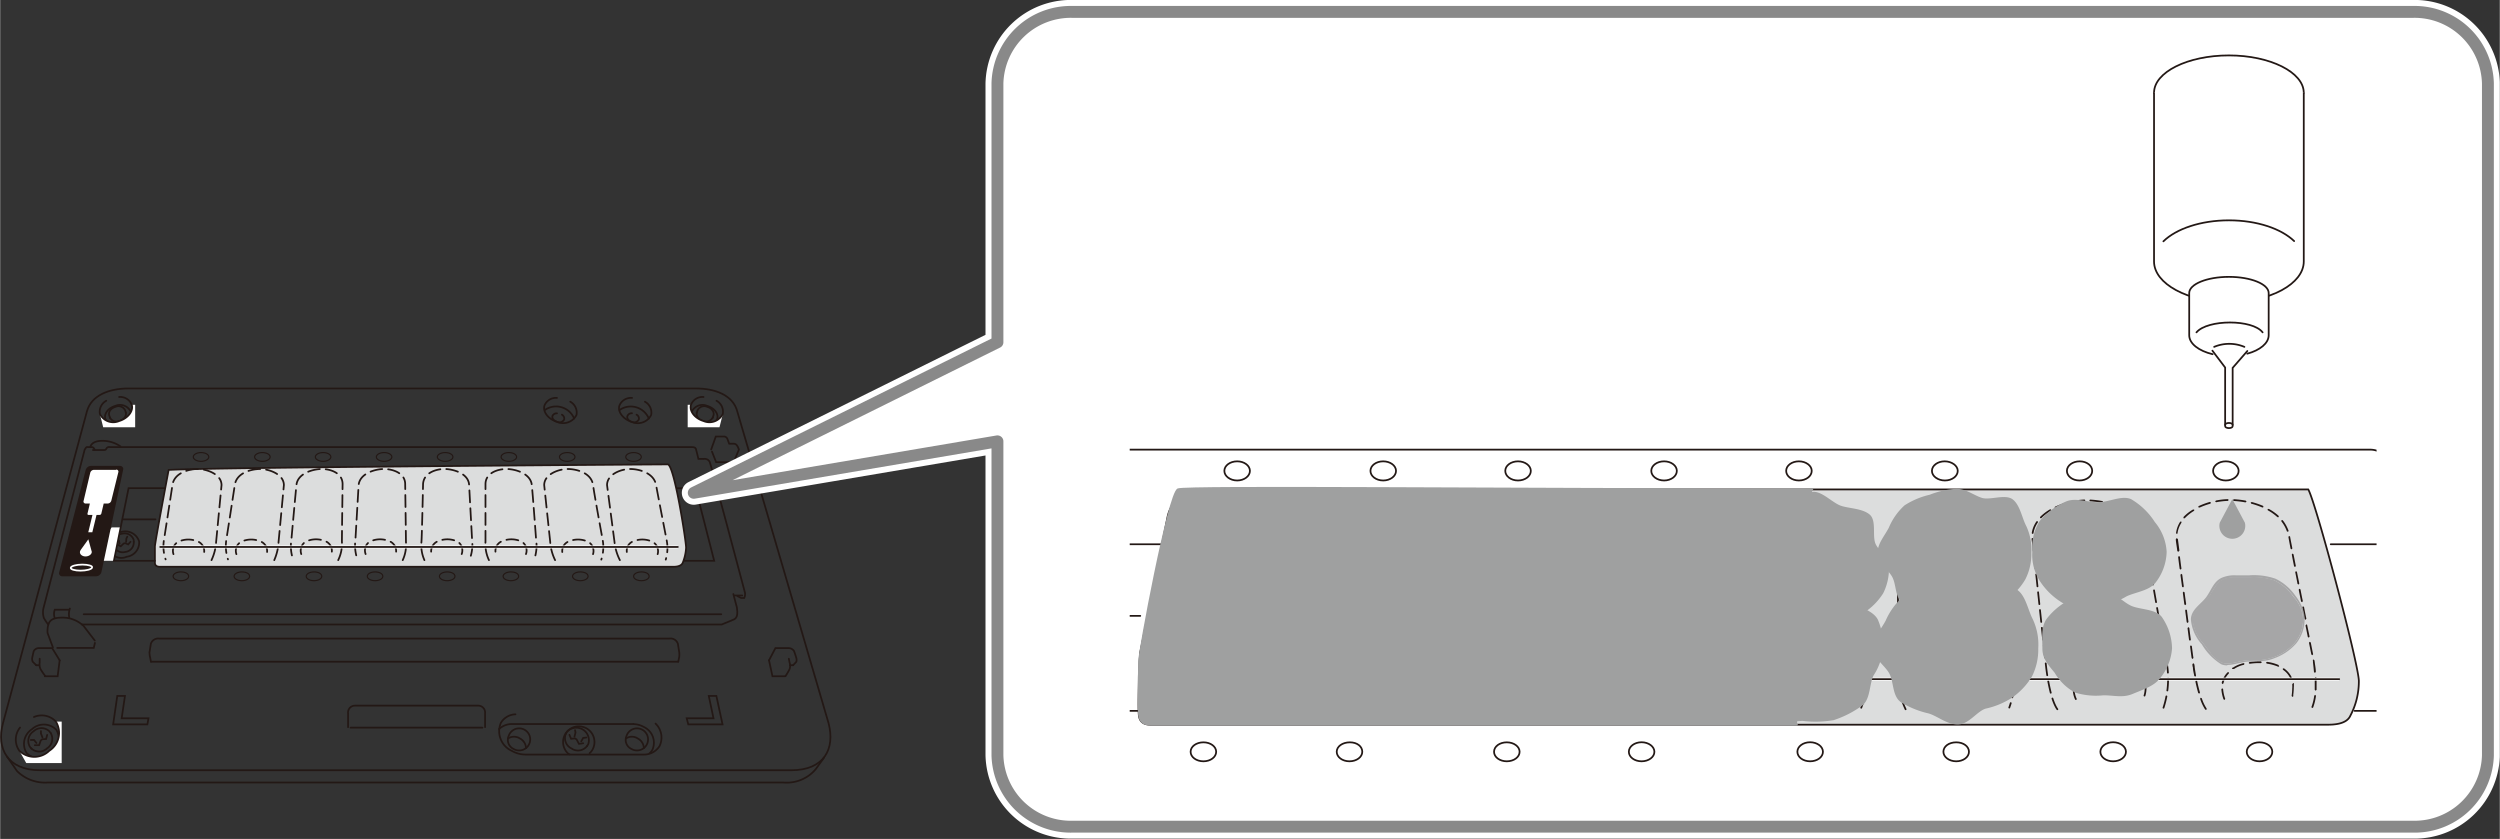 <svg id="レイヤー_1" data-name="レイヤー 1" xmlns="http://www.w3.org/2000/svg" xmlns:xlink="http://www.w3.org/1999/xlink" width="104.54mm" height="35.08mm" viewBox="0 0 296.32 99.45"><rect x="0" y="0" width="296.32" height="99.45" fill="#333333" stroke="none"/><defs><style>.cls-1,.cls-10,.cls-11,.cls-12,.cls-14,.cls-16,.cls-19,.cls-3,.cls-6,.cls-8,.cls-9{fill:none;}.cls-2{clip-path:url(#clip-path);}.cls-10,.cls-14,.cls-19,.cls-3,.cls-6{stroke:#231815;}.cls-11,.cls-12,.cls-16,.cls-3,.cls-6{stroke-linecap:round;}.cls-14,.cls-16,.cls-19,.cls-3,.cls-6,.cls-9{stroke-width:0.21px;}.cls-4{fill:#fff;}.cls-5{fill:#dcdddd;}.cls-6{stroke-dasharray:1.41 0.71;}.cls-7{fill:#231815;}.cls-11,.cls-8,.cls-9{stroke:#fff;}.cls-19,.cls-8,.cls-9{stroke-miterlimit:10;}.cls-8{stroke-width:0.35px;}.cls-10{stroke-width:0.14px;}.cls-11,.cls-12{stroke-linejoin:round;}.cls-11{stroke-width:2.83px;}.cls-12{stroke:#898989;stroke-width:1.41px;}.cls-13{clip-path:url(#clip-path-2);}.cls-15{fill:#9fa0a0;}.cls-16{stroke:#9fa0a0;}.cls-17{fill:#a6a6a7;}.cls-18{fill:#949595;}</style><clipPath id="clip-path"><rect class="cls-1" width="296.32" height="99.45"/></clipPath><clipPath id="clip-path-2"><rect class="cls-1" x="133.9" y="50.45" width="147.81" height="40.78"/></clipPath></defs><title>LEF2-200_BCleaning6</title><g class="cls-2"><path class="cls-3" d="M14.26,52.92a3.73,3.73,0,0,0-2.17-.66c-.9,0-1.28.34-1.4.68"/><path class="cls-3" d="M93.77,91.31c3.92,0,5.23-2.54,4.43-5.58L87.39,48.81c-.51-2-2.68-2.76-4.93-2.76H15.2c-2.25,0-4.43.8-4.93,2.76L.33,85.73c-.8,3,.51,5.58,4.42,5.58Z"/><path class="cls-3" d="M97.67,89.81l-1,1.38a4.48,4.48,0,0,1-3.86,1.57H5.68A4.69,4.69,0,0,1,2,91.41L.8,89.68"/><path class="cls-3" d="M6.65,86.51a2.07,2.07,0,0,0-2.89-.06,2.07,2.07,0,0,0-.63,2.82A2.06,2.06,0,0,0,6,89.33,2.07,2.07,0,0,0,6.65,86.51Z"/><path class="cls-3" d="M3.68,88.71a1.34,1.34,0,0,0,1.88,0A1.34,1.34,0,0,0,6,86.92"/><path class="cls-3" d="M6,86.92l-.17-.22a1.34,1.34,0,0,0-1.88,0,1.35,1.35,0,0,0-.42,1.84l.17.21"/><polyline class="cls-3" points="3.63 87.72 4.01 87.72 4.3 88.08"/><polyline class="cls-3" points="4.1 88.34 4.61 88.34 4.81 87.78 4.99 87.63 5.44 87.61 5.57 87.12"/><polyline class="cls-3" points="4.83 86.67 4.83 86.96 5.01 87.41"/><path class="cls-4" d="M2.27,89A2.54,2.54,0,0,0,5.82,89a2.52,2.52,0,0,0,.78-3.46h.69v4.92H3.09"/><path class="cls-3" d="M2.35,86.25A2.29,2.29,0,0,0,2.27,89,2.54,2.54,0,0,0,5.82,89a2.52,2.52,0,0,0,.78-3.46A2.3,2.3,0,0,0,4,85"/><path class="cls-3" d="M75.06,85.84a2.61,2.61,0,0,1,1.26.35,2.06,2.06,0,0,1,1,2.69,1.36,1.36,0,0,1-.34.41"/><path class="cls-3" d="M60.28,87.24a1.31,1.31,0,1,1,.59,1.55A1.18,1.18,0,0,1,60.28,87.24Z"/><path class="cls-3" d="M60.2,87.55a1.28,1.28,0,0,1,1.42,0,1.31,1.31,0,0,1,.71,1.14"/><path class="cls-3" d="M77.69,85.78a2.3,2.3,0,0,1,.47,2.67,2.17,2.17,0,0,1-1.89,1h-14A3.28,3.28,0,0,1,60.63,89a2.55,2.55,0,0,1-1.27-3.32,2.1,2.1,0,0,1,1.72-1"/><path class="cls-3" d="M59.14,86.42a2.28,2.28,0,0,1,1.55-.59H75.07"/><path class="cls-3" d="M15.46,48.77a1.41,1.41,0,0,0-1.82-.65c-.83.24-1.35.92-1.18,1.53a1.41,1.41,0,0,0,1.82.65C15.11,50.06,15.64,49.38,15.46,48.77Z"/><path class="cls-3" d="M13,49.49a.88.88,0,0,0,1.14.41c.52-.15.86-.58.75-1"/><path class="cls-3" d="M14.91,48.94l-.1-.3a.87.87,0,0,0-1.14-.41c-.53.15-.86.58-.75,1l.1.3"/><path class="cls-4" d="M11.82,49.09a1.78,1.78,0,0,0,2.29.82c1-.3,1.71-1.16,1.49-1.92H16v2.66H12.21"/><path class="cls-3" d="M12.57,47.51a1.49,1.49,0,0,0-.75,1.57,1.77,1.77,0,0,0,2.29.83c1-.3,1.71-1.16,1.49-1.92a1.48,1.48,0,0,0-1.5-.93"/><path class="cls-3" d="M82,48.77a1.41,1.41,0,0,1,1.82-.65c.83.24,1.36.92,1.18,1.53a1.4,1.4,0,0,1-1.82.65C82.38,50.06,81.85,49.38,82,48.77Z"/><path class="cls-3" d="M84.47,49.49a.89.89,0,0,1-1.15.41c-.52-.15-.85-.58-.74-1"/><path class="cls-3" d="M82.58,48.94l.09-.3a.88.88,0,0,1,1.15-.41c.52.15.85.58.74,1l-.09.3"/><path class="cls-4" d="M85.66,49.09a1.77,1.77,0,0,1-2.29.82c-1-.3-1.71-1.16-1.48-1.92H81.5v2.66h3.77"/><path class="cls-3" d="M84.92,47.51a1.48,1.48,0,0,1,.74,1.57,1.77,1.77,0,0,1-2.29.83c-1-.3-1.7-1.16-1.48-1.92a1.47,1.47,0,0,1,1.49-.93"/><path class="cls-3" d="M76.43,47.62a1.47,1.47,0,0,1,.74,1.57,1.76,1.76,0,0,1-2.28.83c-1-.3-1.71-1.16-1.49-1.92a1.48,1.48,0,0,1,1.5-.93"/><path class="cls-3" d="M75.44,49.16a.51.51,0,0,1,.27.56.63.63,0,0,1-.82.3c-.38-.11-.62-.42-.54-.69a.54.54,0,0,1,.54-.34"/><path class="cls-3" d="M73.42,48.61a2.32,2.32,0,0,1,3.47,1"/><path class="cls-3" d="M67.58,47.62a1.48,1.48,0,0,1,.74,1.57A1.77,1.77,0,0,1,66,50c-1-.3-1.7-1.16-1.48-1.92A1.47,1.47,0,0,1,66,47.17"/><path class="cls-3" d="M66.59,49.16a.53.53,0,0,1,.27.56A.64.64,0,0,1,66,50c-.37-.11-.61-.42-.53-.69A.54.54,0,0,1,66,49"/><path class="cls-3" d="M64.56,48.61a2.32,2.32,0,0,1,3.48,1"/><path class="cls-3" d="M7.05,78.28l-.89-1.45H4.61a.69.69,0,0,0-.63.36c-.07.22-.19.82-.19.82a.82.82,0,0,0,.07.44l.41.41"/><path class="cls-3" d="M4.68,78.09l0,.46a1.36,1.36,0,0,0,.1.77,8.48,8.48,0,0,0,.56.82"/><polyline class="cls-3" points="5.29 80.17 6.81 80.17 7.05 78.28"/><line class="cls-3" x1="4.27" y1="78.86" x2="4.63" y2="78.86"/><path class="cls-3" d="M91.14,78.28l.76-1.45h1.55a.76.76,0,0,1,.66.36c.09.22.27.82.27.82a.82.82,0,0,1,0,.44l-.38.41"/><path class="cls-3" d="M93.49,78.09l.09.46a1.23,1.23,0,0,1,0,.77,6.92,6.92,0,0,1-.48.82"/><polyline class="cls-3" points="93.07 80.17 91.55 80.17 91.14 78.28"/><line class="cls-3" x1="93.97" y1="78.86" x2="93.61" y2="78.86"/><path class="cls-3" d="M11.21,75.93,9.9,74.22a3.57,3.57,0,0,0-2.66-1c-1,0-1.37.36-1.49.72a2,2,0,0,0-.13.58,2.28,2.28,0,0,0,0,.54l.63,1.69"/><polyline class="cls-3" points="6.76 76.81 11.09 76.81 11.23 76.22"/><path class="cls-3" d="M80.38,78.44l.12-.58a2.69,2.69,0,0,0,0-.53l-.16-1a.91.91,0,0,0-1-.63H18.86a.91.91,0,0,0-1,.63l-.16,1a2.25,2.25,0,0,0,.06.53l.11.58"/><line class="cls-3" x1="17.87" y1="78.44" x2="80.38" y2="78.44"/><path class="cls-3" d="M57.48,86.2V84.57a.82.82,0,0,0-.82-.92H42.06a.82.82,0,0,0-.82.92V86.2"/><line class="cls-3" x1="41.53" y1="86.26" x2="57.17" y2="86.26"/><polyline class="cls-3" points="84.38 53.54 84.87 54.79 86.64 54.79"/><path class="cls-3" d="M84.29,53.27l.54-1.52h1a.44.44,0,0,1,.38.29l.21.56h.5a.48.48,0,0,1,.43.22,1.65,1.65,0,0,1,.22.48L87,54.68"/><path class="cls-3" d="M11.21,53.34S11.1,53,10.85,53h-.44c-.14,0-.18-.07-.4.32L5.17,71.94a2.29,2.29,0,0,0,0,1.31,7.64,7.64,0,0,0,.48.73"/><path class="cls-3" d="M11,53.35h1.33a.27.27,0,0,0,.27-.19A.36.36,0,0,1,13,53H81.9c.22,0,.51,0,.58.24s.29,1.16.29,1.16h.66a.67.67,0,0,1,.67.34c.15.27,4.19,15.52,4.19,15.52a1.07,1.07,0,0,1-.09.63h-.36l-.44-.22"/><path class="cls-3" d="M8.16,72.28H6.47a1.46,1.46,0,0,0,0,1"/><path class="cls-3" d="M8.26,72.14a2.09,2.09,0,0,0-.07,1.09"/><line class="cls-3" x1="87.97" y1="70.59" x2="87.01" y2="70.59"/><path class="cls-3" d="M86.91,70.42,87.33,72c.09.65.11,1.21-.34,1.43l-1.45.6H9.69"/><line class="cls-3" x1="9.9" y1="72.82" x2="85.48" y2="72.82"/><polyline class="cls-3" points="81.13 66.48 84.64 66.48 82.44 57.88 79.9 57.88"/><path class="cls-5" d="M80.91,66.72a5.48,5.48,0,0,0,.4-1.79c0-.79-1.41-9.88-2.18-9.88,0,0-54.95.36-59.16.66,0,0-1.63,8.62-1.63,9.09s0,1.49,0,1.89.29.5.62.5H79.7c.29,0,1,0,1.21-.47"/><path class="cls-3" d="M80.91,66.72a5.48,5.48,0,0,0,.4-1.79c0-.79-1.41-9.88-2.18-9.88,0,0-54.95.36-59.16.66,0,0-1.63,8.62-1.63,9.09s0,1.49,0,1.89.29.5.62.5H79.7C80,67.19,80.71,67.19,80.91,66.72Z"/><path class="cls-6" d="M47.72,66.4a4.35,4.35,0,0,0,.38-2.19c0-.73-.09-6.82-.09-6.82,0-1.31-1.45-1.79-2.52-1.79s-2.85.53-3,1.89L42.11,64a5,5,0,0,0,.25,2.34"/><path class="cls-6" d="M43.32,65.68a1.23,1.23,0,0,1,.46-1.45,2.81,2.81,0,0,1,2.51,0,1.26,1.26,0,0,1,.56,1.57"/><path class="cls-6" d="M40.07,66.4a4.44,4.44,0,0,0,.44-2.19c0-.73.08-6.82.08-6.82,0-1.31-1.4-1.79-2.47-1.79s-2.86.53-3,1.89-.6,6.48-.6,6.48a4.83,4.83,0,0,0,.2,2.34"/><path class="cls-6" d="M35.69,65.68a1.27,1.27,0,0,1,.49-1.45,2.83,2.83,0,0,1,2.52,0,1.22,1.22,0,0,1,.51,1.57"/><path class="cls-6" d="M32.49,66.4A6.06,6.06,0,0,0,33,64.21c.1-1,.63-6.7.63-6.7,0-1.3-1.76-1.91-2.82-1.91s-2.79.46-3,1.89-1,6.48-1,6.48A5,5,0,0,0,27,66.31"/><path class="cls-6" d="M28,65.69a1.23,1.23,0,0,1,.5-1.43,2.79,2.79,0,0,1,2.52,0,1.23,1.23,0,0,1,.52,1.57"/><path class="cls-6" d="M25.05,66.4a5.86,5.86,0,0,0,.55-2.19c.1-1,.64-6.7.64-6.7,0-1.3-1.76-1.91-2.82-1.91s-2.79.46-3,1.89-1,6.48-1,6.48a4.74,4.74,0,0,0,.19,2.34"/><path class="cls-6" d="M20.54,65.69a1.24,1.24,0,0,1,.5-1.43,2.81,2.81,0,0,1,2.53,0,1.23,1.23,0,0,1,.51,1.57"/><path class="cls-6" d="M50.29,66.4a4.36,4.36,0,0,1-.35-2.19c.06-.73.19-6.82.19-6.82.07-1.31,1.48-1.79,2.54-1.79s2.85.53,2.92,1.89.35,6.48.35,6.48a4.88,4.88,0,0,1-.29,2.34"/><path class="cls-6" d="M54.71,65.68a1.26,1.26,0,0,0-.44-1.45,2.83,2.83,0,0,0-2.52,0,1.28,1.28,0,0,0-.58,1.57"/><path class="cls-6" d="M57.94,66.4a4.45,4.45,0,0,1-.41-2.19c0-.73,0-6.82,0-6.82,0-1.31,1.43-1.79,2.49-1.79s2.86.53,3,1.89.51,6.48.51,6.48a4.91,4.91,0,0,1-.22,2.34"/><path class="cls-6" d="M62.33,65.68a1.25,1.25,0,0,0-.47-1.45,2.83,2.83,0,0,0-2.52,0,1.24,1.24,0,0,0-.53,1.57"/><path class="cls-6" d="M65.78,66.4a5.85,5.85,0,0,1-.58-2.19c-.11-1-.71-6.7-.71-6.7,0-1.3,1.73-1.91,2.79-1.91s2.8.46,3,1.89S71.42,64,71.42,64a4.8,4.8,0,0,1-.16,2.34"/><path class="cls-6" d="M70.28,65.69a1.26,1.26,0,0,0-.52-1.43,2.79,2.79,0,0,0-2.52,0,1.22,1.22,0,0,0-.5,1.57"/><path class="cls-6" d="M73.46,66.4a6.22,6.22,0,0,1-.64-2.19c-.13-1-.88-6.7-.88-6.7,0-1.3,1.68-1.91,2.74-1.91s2.81.46,3.07,1.89S79,64,79,64a4.83,4.83,0,0,1-.1,2.34"/><path class="cls-6" d="M77.94,65.69a1.28,1.28,0,0,0-.55-1.43,2.8,2.8,0,0,0-2.53,0,1.19,1.19,0,0,0-.45,1.57"/><path class="cls-3" d="M16.47,64.19a1.71,1.71,0,0,0-2.1-1.13A1.54,1.54,0,1,0,15,66,1.69,1.69,0,0,0,16.47,64.19Z"/><path class="cls-3" d="M13.46,64.69a1.12,1.12,0,0,0,1.37.74,1.12,1.12,0,0,0,1-1.2"/><path class="cls-3" d="M15.83,64.23l0-.22a1.13,1.13,0,0,0-1.37-.74,1.12,1.12,0,0,0-1,1.2l0,.22"/><polyline class="cls-3" points="13.8 63.94 14.08 64.09 14.15 64.46"/><polyline class="cls-3" points="13.91 64.57 14.29 64.76 14.64 64.43 14.83 64.39 15.17 64.54 15.45 64.23"/><polyline class="cls-3" points="15.07 63.62 14.96 63.83 14.93 64.23"/><polyline class="cls-4" points="14.28 62.52 13.48 66.48 12.03 66.48 12.03 63.9 13.22 62.52"/><path class="cls-7" d="M11.39,68.32h-4A.37.37,0,0,1,7,67.83l3.13-12.11a.68.68,0,0,1,.62-.49H14.2a.37.37,0,0,1,.37.49L12,67.83a.68.68,0,0,1-.62.49"/><polyline class="cls-3" points="19.48 57.87 15.22 57.87 13.48 66.48 18.33 66.48"/><line class="cls-3" x1="14.55" y1="61.57" x2="18.41" y2="61.57"/><line class="cls-8" x1="18.97" y1="64.84" x2="80.33" y2="64.84"/><line class="cls-3" x1="18.97" y1="64.84" x2="80.33" y2="64.84"/><polygon class="cls-3" points="84.9 82.5 84 82.5 84.56 85.15 81.38 85.15 81.57 85.87 84.72 85.87 85.63 85.87 84.9 82.5"/><polygon class="cls-3" points="14.4 85.15 14.79 82.5 13.88 82.5 13.39 85.87 14.29 85.87 17.45 85.87 17.58 85.15 14.4 85.15"/><path class="cls-4" d="M13.72,55.7H11.09a.46.46,0,0,0-.41.33l-.79,3.33a.24.24,0,0,0,.24.33h.5l-.28,1.19a.12.12,0,0,0,.12.16h.47l-.5,2.06h.48l.5-2.06h.37a.21.21,0,0,0,.2-.16l.28-1.19h.49a.46.46,0,0,0,.41-.33L14,56a.24.24,0,0,0-.24-.33"/><path class="cls-4" d="M10.86,65.42c0,.34-.44.59-.85.54s-.72-.39-.47-.76l.91-1.27Z"/><path class="cls-9" d="M10.89,67.29c-.06.2-.68.36-1.37.36s-1.22-.16-1.15-.36.68-.36,1.37-.36S11,67.09,10.89,67.29Z"/><path class="cls-10" d="M22.34,68.32c0,.29-.42.52-.92.52s-.92-.23-.92-.52.41-.52.92-.52S22.34,68,22.34,68.32Z"/><path class="cls-10" d="M29.57,68.32c0,.29-.41.52-.92.52s-.92-.23-.92-.52.41-.52.92-.52S29.57,68,29.57,68.32Z"/><path class="cls-10" d="M38.12,68.32c0,.29-.41.52-.92.52s-.92-.23-.92-.52.41-.52.92-.52S38.12,68,38.12,68.32Z"/><path class="cls-10" d="M45.36,68.32c0,.29-.42.52-.92.52s-.92-.23-.92-.52.41-.52.92-.52S45.36,68,45.36,68.32Z"/><path class="cls-10" d="M53.91,68.32c0,.29-.41.52-.92.52s-.92-.23-.92-.52.41-.52.92-.52S53.91,68,53.91,68.32Z"/><path class="cls-10" d="M61.46,68.32c0,.29-.41.52-.92.52s-.92-.23-.92-.52.41-.52.92-.52S61.46,68,61.46,68.32Z"/><path class="cls-10" d="M69.69,68.32c0,.29-.41.52-.92.52s-.92-.23-.92-.52.41-.52.92-.52S69.69,68,69.69,68.32Z"/><path class="cls-10" d="M76.93,68.32c0,.29-.41.52-.92.52s-.92-.23-.92-.52.41-.52.92-.52S76.93,68,76.93,68.32Z"/><path class="cls-10" d="M24.73,54.17c0,.28-.42.52-.92.52s-.92-.24-.92-.52.41-.52.92-.52S24.73,53.88,24.73,54.17Z"/><path class="cls-10" d="M32,54.17c0,.28-.41.52-.92.52s-.92-.24-.92-.52.41-.52.92-.52S32,53.88,32,54.17Z"/><path class="cls-10" d="M39.2,54.17c0,.28-.42.52-.92.52s-.92-.24-.92-.52.41-.52.92-.52S39.2,53.88,39.2,54.17Z"/><path class="cls-10" d="M46.43,54.17c0,.28-.41.52-.92.52s-.92-.24-.92-.52.41-.52.92-.52S46.43,53.88,46.43,54.17Z"/><path class="cls-10" d="M53.67,54.17c0,.28-.42.52-.92.52s-.93-.24-.93-.52.42-.52.93-.52S53.67,53.88,53.67,54.17Z"/><path class="cls-10" d="M61.22,54.17c0,.28-.41.52-.92.52s-.92-.24-.92-.52.41-.52.92-.52S61.22,53.88,61.22,54.17Z"/><path class="cls-10" d="M68.14,54.17c0,.28-.42.52-.92.52s-.92-.24-.92-.52.41-.52.92-.52S68.14,53.88,68.14,54.17Z"/><path class="cls-10" d="M76,54.17c0,.28-.41.52-.92.52s-.92-.24-.92-.52.41-.52.92-.52S76,53.88,76,54.17Z"/><path class="cls-4" d="M286.07,98h-159a8.69,8.69,0,0,1-8.85-8.48V52.32l-36,6.1,36-17.85V9.9a8.7,8.7,0,0,1,8.85-8.49h159a8.7,8.7,0,0,1,8.84,8.49V89.55A8.69,8.69,0,0,1,286.07,98"/><path class="cls-11" d="M286.07,98h-159a8.69,8.69,0,0,1-8.85-8.48V52.32l-36,6.1,36-17.85V9.9a8.7,8.7,0,0,1,8.85-8.49h159a8.7,8.7,0,0,1,8.84,8.49V89.55A8.69,8.69,0,0,1,286.07,98Z"/><path class="cls-4" d="M286.07,98h-159a8.69,8.69,0,0,1-8.85-8.48V52.32l-36,6.1,36-17.85V9.9a8.7,8.7,0,0,1,8.85-8.49h159a8.7,8.7,0,0,1,8.84,8.49V89.55A8.69,8.69,0,0,1,286.07,98"/><path class="cls-12" d="M286.07,98h-159a8.69,8.69,0,0,1-8.85-8.48V52.32l-36,6.1,36-17.85V9.9a8.7,8.7,0,0,1,8.85-8.49h159a8.7,8.7,0,0,1,8.84,8.49V89.55A8.69,8.69,0,0,1,286.07,98Z"/></g><g class="cls-13"><path class="cls-3" d="M125.61,53.15a8.38,8.38,0,0,0-5-1.53c-2.08,0-3,.78-3.22,1.56"/><path class="cls-3" d="M308.13,141.26c9,0,12-5.82,10.16-12.81L293.48,43.7c-1.16-4.49-6.16-6.32-11.32-6.32H127.77c-5.16,0-10.15,1.83-11.32,6.32L93.64,128.45c-1.83,7,1.17,12.81,10.16,12.81Z"/><path class="cls-3" d="M128.37,43.63c-.4-1.39-2.27-2.06-4.17-1.51s-3.11,2.12-2.71,3.51,2.27,2.06,4.17,1.51S128.77,45,128.37,43.63Z"/><path class="cls-3" d="M122.76,45.26a2,2,0,0,0,2.63,1c1.2-.35,2-1.34,1.71-2.21"/><path class="cls-3" d="M127.1,44l-.22-.68a2,2,0,0,0-2.63-1c-1.19.35-2,1.34-1.7,2.21l.21.68"/><path class="cls-4" d="M120,44.34c.51,1.74,2.86,2.59,5.25,1.9s3.92-2.68,3.41-4.42h.89v6.1h-8.65"/><path class="cls-3" d="M121.73,40.72A3.43,3.43,0,0,0,120,44.34c.51,1.74,2.86,2.59,5.25,1.9s3.92-2.68,3.41-4.42a3.44,3.44,0,0,0-3.43-2.14"/><path class="cls-3" d="M281.16,43.63c.4-1.39,2.27-2.06,4.17-1.51s3.11,2.12,2.71,3.51-2.27,2.06-4.17,1.51S280.75,45,281.16,43.63Z"/><path class="cls-3" d="M286.77,45.26a2,2,0,0,1-2.63,1c-1.2-.35-2-1.34-1.71-2.21"/><path class="cls-3" d="M282.43,44l.22-.68a2,2,0,0,1,2.62-1c1.2.35,2,1.34,1.71,2.21l-.21.68"/><path class="cls-4" d="M289.51,44.34c-.51,1.74-2.86,2.59-5.25,1.9s-3.92-2.68-3.42-4.42H280v6.1h8.66"/><path class="cls-3" d="M287.8,40.72a3.44,3.44,0,0,1,1.71,3.62c-.51,1.74-2.86,2.59-5.25,1.9s-3.92-2.68-3.42-4.42a3.46,3.46,0,0,1,3.44-2.14"/><path class="cls-3" d="M268.32,41A3.44,3.44,0,0,1,270,44.59c-.51,1.74-2.86,2.59-5.25,1.9s-3.92-2.68-3.42-4.42a3.46,3.46,0,0,1,3.44-2.14"/><path class="cls-3" d="M266.05,44.5a1.24,1.24,0,0,1,.62,1.3,1.46,1.46,0,0,1-1.89.69c-.86-.25-1.41-1-1.23-1.59a1.23,1.23,0,0,1,1.24-.77"/><path class="cls-3" d="M261.4,43.25a5.31,5.31,0,0,1,8,2.29"/><path class="cls-3" d="M248,41a3.44,3.44,0,0,1,1.71,3.62c-.51,1.74-2.86,2.59-5.25,1.9s-3.92-2.68-3.42-4.42a3.46,3.46,0,0,1,3.44-2.14"/><path class="cls-3" d="M245.73,44.5a1.24,1.24,0,0,1,.62,1.3,1.46,1.46,0,0,1-1.89.69c-.86-.25-1.42-1-1.23-1.59a1.21,1.21,0,0,1,1.23-.77"/><path class="cls-3" d="M241.08,43.25a5.32,5.32,0,0,1,8,2.29"/><polyline class="cls-3" points="286.56 54.57 287.68 57.44 291.76 57.44"/><path class="cls-3" d="M286.35,53.94l1.25-3.49h2.25a1,1,0,0,1,.87.68l.49,1.29h1.13a1.11,1.11,0,0,1,1,.5,3.81,3.81,0,0,1,.5,1.11l-1.25,3.16"/><path class="cls-3" d="M118.61,54.11s-.25-.83-.83-.83h-1c-.33,0-.41-.17-.91.75L104.74,96.81a5.31,5.31,0,0,0,0,3,15.52,15.52,0,0,0,1.11,1.66"/><path class="cls-3" d="M118.23,54.14h3a.62.62,0,0,0,.61-.45.9.9,0,0,1,.78-.39H280.88c.5,0,1.17.11,1.34.56s.66,2.66.66,2.66h1.5a1.57,1.57,0,0,1,1.55.78c.34.61,9.61,35.63,9.61,35.63a2.45,2.45,0,0,1-.2,1.43h-.83l-1-.5"/><path class="cls-3" d="M111.62,97.59h-3.88a3.12,3.12,0,0,0,0,2.16"/><path class="cls-3" d="M111.84,97.26a5,5,0,0,0-.16,2.49"/><line class="cls-3" x1="294.8" y1="93.69" x2="292.59" y2="93.69"/><path class="cls-3" d="M292.39,93.32l.95,3.49c.21,1.5.25,2.79-.79,3.29l-3.33,1.37H115.12"/><line class="cls-3" x1="115.62" y1="98.81" x2="289.1" y2="98.81"/><polyline class="cls-3" points="279.11 84.27 287.15 84.27 282.1 64.52 276.28 64.52"/><path class="cls-5" d="M278.61,84.83a8.71,8.71,0,0,0,1-4.13c-.08-2.23-5.14-21.27-6-22.68H142.25a4.1,4.1,0,0,0-3.85,3.19l-3.25,16.12s-.17,2-.17,3.08-.08,3.42,0,4.33.67,1.17,1.42,1.17H275.82c.67,0,2.33,0,2.79-1.08"/><path class="cls-3" d="M278.61,84.83a8.71,8.71,0,0,0,1-4.13c-.08-2.23-5.14-21.27-6-22.68H142.25a4.1,4.1,0,0,0-3.85,3.19l-3.25,16.12s-.17,2-.17,3.08-.08,3.42,0,4.33.67,1.17,1.42,1.17H275.82C276.49,85.91,278.15,85.91,278.61,84.83Z"/><path class="cls-6" d="M202.41,84.08a9.92,9.92,0,0,0,.89-5c-.11-1.67-.22-15.66-.22-15.66-.11-3-3.33-4.1-5.77-4.1s-6.55,1.22-6.77,4.33-1,14.87-1,14.87a11.3,11.3,0,0,0,.58,5.38"/><path class="cls-6" d="M192.31,82.44a2.88,2.88,0,0,1,1.06-3.33,6.41,6.41,0,0,1,5.77-.06,2.88,2.88,0,0,1,1.27,3.61"/><path class="cls-6" d="M184.86,84.08a10.21,10.21,0,0,0,1-5c-.07-1.67.17-15.66.17-15.66,0-3-3.22-4.1-5.66-4.1s-6.58,1.22-6.88,4.33-1.38,14.87-1.38,14.87a11.25,11.25,0,0,0,.44,5.38"/><path class="cls-6" d="M174.8,82.44a2.94,2.94,0,0,1,1.14-3.33,6.41,6.41,0,0,1,5.77-.06,2.83,2.83,0,0,1,1.19,3.61"/><path class="cls-6" d="M167.45,84.08c.69-1,1.09-3.37,1.27-5,.23-2.22,1.45-15.38,1.45-15.38,0-3-4-4.38-6.47-4.38s-6.41,1.05-6.88,4.33c-.45,3.09-2.4,14.87-2.4,14.87a11.1,11.1,0,0,0,.45,5.38"/><path class="cls-6" d="M157.1,82.46a2.86,2.86,0,0,1,1.15-3.29,6.49,6.49,0,0,1,5.79.08,2.84,2.84,0,0,1,1.19,3.62"/><path class="cls-6" d="M150.39,84.08c.69-1,1.09-3.37,1.26-5,.23-2.22,1.45-15.38,1.45-15.38,0-3-4-4.38-6.47-4.38s-6.4,1.05-6.88,4.33c-.45,3.09-2.39,14.87-2.39,14.87a11.25,11.25,0,0,0,.44,5.38"/><path class="cls-6" d="M140,82.46a2.84,2.84,0,0,1,1.14-3.29,6.51,6.51,0,0,1,5.8.08,2.85,2.85,0,0,1,1.18,3.62"/><path class="cls-6" d="M208.33,84.08a10,10,0,0,1-.82-5c.14-1.67.45-15.66.45-15.66.15-3,3.38-4.1,5.83-4.1s6.53,1.22,6.71,4.33.78,14.87.78,14.87a11.24,11.24,0,0,1-.66,5.38"/><path class="cls-6" d="M218.45,82.44a2.85,2.85,0,0,0-1-3.33,6.41,6.41,0,0,0-5.77-.06,2.91,2.91,0,0,0-1.33,3.61"/><path class="cls-6" d="M225.88,84.08a10.12,10.12,0,0,1-.94-5c.09-1.67,0-15.66,0-15.66.08-3,3.28-4.1,5.72-4.1s6.57,1.22,6.83,4.33S238.7,78.5,238.7,78.5a11.16,11.16,0,0,1-.53,5.38"/><path class="cls-6" d="M236,82.44a2.91,2.91,0,0,0-1.1-3.33,6.41,6.41,0,0,0-5.77-.06,2.86,2.86,0,0,0-1.23,3.61"/><path class="cls-6" d="M243.87,84.08c-.71-1-1.14-3.37-1.33-5-.26-2.22-1.64-15.38-1.64-15.38,0-3,4-4.38,6.42-4.38s6.41,1.05,6.93,4.33c.49,3.09,2.58,14.87,2.58,14.87a11.14,11.14,0,0,1-.38,5.38"/><path class="cls-6" d="M254.2,82.46A2.89,2.89,0,0,0,253,79.17a6.49,6.49,0,0,0-5.79.08,2.83,2.83,0,0,0-1.15,3.62"/><path class="cls-7" d="M274.32,82.46a6.21,6.21,0,0,1-.33,1.35l.06.13.14-.06a6.58,6.58,0,0,0,.34-1.39l-.09-.12-.12.09m.06-2.1c0,.26,0,.51,0,.75s0,.45,0,.66l.1.11.12-.1c0-.22,0-.44,0-.67s0-.49,0-.76l-.11-.1-.1.11m-.22-2.09c0,.16,0,.25,0,.25l.1,0h-.1c.05.41.09.79.12,1.15l.12.1.1-.12c0-.36-.08-.75-.13-1.15h0s0-.09-.05-.25l-.13-.08-.08.12m-.42-2.09c.11.55.2,1,.28,1.39l.12.09.09-.13c-.08-.37-.17-.85-.28-1.39l-.13-.08-.08.12m-.42-2.08.28,1.39.12.08.09-.12c-.09-.44-.19-.9-.29-1.39L273.4,74l-.08.12M272.9,72c.09.47.19.93.28,1.39l.12.08.09-.13c-.1-.45-.19-.91-.28-1.39l-.13-.08-.08.13m-.42-2.09c.09.46.19.93.28,1.39l.12.09.09-.13c-.1-.46-.19-.93-.28-1.39l-.13-.08-.08.12m-.41-2.08c.09.45.18.92.27,1.39l.13.08.08-.12c-.09-.48-.19-.94-.28-1.39l-.12-.09-.08.13m-.41-2.09c.08.44.17.9.27,1.39l.12.09.09-.13c-.1-.49-.19-1-.28-1.39l-.12-.08-.08.12m-.4-2.09c.06.36.15.84.26,1.4l.12.08.09-.12c-.11-.56-.2-1-.27-1.4l-.12-.08-.08.12m-.85-1.86a4.13,4.13,0,0,1,.67,1.2l.14.06.06-.13a4.54,4.54,0,0,0-.7-1.26l-.15,0,0,.15m-1.6-1.31a6.11,6.11,0,0,1,1.13.81h.15v-.15a5.75,5.75,0,0,0-1.17-.83l-.14,0,0,.14m-1.95-.76a9.1,9.1,0,0,1,1.33.46l.13-.06-.05-.14a9.77,9.77,0,0,0-1.35-.46l-.13.07.07.13m-2.07-.32a10.12,10.12,0,0,1,1.39.17l.13-.09-.09-.12a10.53,10.53,0,0,0-1.42-.17l-.11.1.1.11m-2.08.15a8.73,8.73,0,0,1,1.38-.16l.11-.11-.11-.1a8.07,8.07,0,0,0-1.42.17l-.09.12.13.08h0m-2,.65a8.55,8.55,0,0,1,1.31-.48l.07-.13-.13-.08a9,9,0,0,0-1.34.5l-.05.14.14,0M259,61.41a5.17,5.17,0,0,1,1.09-.86l0-.15-.14,0a5,5,0,0,0-1.13.89v.15H259m-.89,1.8a3,3,0,0,1,.47-1.27l0-.14-.14,0a3.19,3.19,0,0,0-.5,1.36l.09.12.12-.1m.19,2.09c-.08-.65-.15-1.14-.18-1.41L258,63.8l-.09.12c0,.27.1.76.18,1.41l.12.09.09-.12m.28,2.11c-.07-.5-.13-1-.18-1.41l-.12-.09-.09.12q.07.64.18,1.41l.12.09.09-.12m.28,2.11c-.07-.48-.13-1-.19-1.41l-.12-.09-.09.12c.06.45.12.92.19,1.41l.12.09.09-.12m.28,2.1c-.07-.47-.13-.94-.19-1.4l-.12-.09-.09.12.18,1.4.12.09.1-.12m.27,2.11-.18-1.4-.12-.09-.09.11q.09.72.18,1.41l.12.09.09-.12m.28,2.11q-.09-.68-.18-1.41l-.12-.09-.09.12q.09.74.18,1.41l.12.09.09-.12M260,78c-.06-.41-.12-.88-.19-1.41l-.12-.09-.09.12c.07.53.13,1,.19,1.4l.12.1L260,78m.31,2.1c-.06-.36-.12-.7-.16-1q0-.17-.06-.39l-.12-.09-.09.12q0,.22.06.39c0,.32.1.66.16,1l.12.09.09-.12m.47,2c-.13-.43-.24-.9-.34-1.36l-.12-.09-.09.13c.1.47.21.94.34,1.38l.13.07.08-.13m.8,1.91a4.79,4.79,0,0,1-.59-1.24l-.14-.06-.06.13a5.44,5.44,0,0,0,.62,1.3l.15,0,0-.15"/><path class="cls-7" d="M263.31,81.7a4.55,4.55,0,0,0,.26,1.21l.14.06.06-.13a4.28,4.28,0,0,1-.25-1.15l-.11-.1-.1.11m.74-2a2.54,2.54,0,0,0-.7,1.27l.09.13.12-.09a2.38,2.38,0,0,1,.64-1.17v-.15h-.15m1.86-1.07a3.8,3.8,0,0,0-1.25.54l-.07,0,0,.15.15,0,.07,0a3.32,3.32,0,0,1,1.18-.5l.07-.13-.13-.08m2.14-.2h-.34a7.77,7.77,0,0,0-1.09.08l-.09.12.12.09a7.34,7.34,0,0,1,1.06-.08H268l.11-.1-.1-.11m2.1.44a5,5,0,0,0-1.39-.38l-.12.09.09.12a5.37,5.37,0,0,1,1.34.36l.14,0-.06-.14m1.57,1.46a2.78,2.78,0,0,0-.93-1.11l-.15,0,0,.15a2.47,2.47,0,0,1,.87,1l.14,0,.05-.14m.17,2.15a7.67,7.67,0,0,0,.07-.9,3.27,3.27,0,0,0,0-.54L271.8,81l-.09.12a2.92,2.92,0,0,1,0,.51,7.48,7.48,0,0,1-.07.87l.09.12.12-.09"/><path class="cls-3" d="M130.69,79c-.36-1.88-2.52-3-4.81-2.59s-3.87,2.32-3.5,4.2,2.52,3,4.81,2.59S131.06,80.88,130.69,79Z"/><path class="cls-3" d="M123.79,80.16a2.82,2.82,0,0,0,5.42-1"/><path class="cls-3" d="M129.21,79.11l-.09-.51a2.82,2.82,0,0,0-5.43,1.05l.1.51"/><polyline class="cls-3" points="124.56 78.44 125.2 78.77 125.38 79.64"/><polyline class="cls-3" points="124.82 79.89 125.68 80.33 126.5 79.55 126.93 79.46 127.71 79.82 128.35 79.11"/><polyline class="cls-3" points="127.48 77.7 127.23 78.19 127.15 79.11"/><polyline class="cls-4" points="125.66 75.17 123.83 84.27 120.5 84.27 120.5 78.33 123.22 75.17"/><path class="cls-7" d="M119,88.49h-9.26a.86.86,0,0,1-.85-1.13l7.2-27.79a1.56,1.56,0,0,1,1.41-1.13h7.94a.86.86,0,0,1,.86,1.13l-5.89,27.79A1.55,1.55,0,0,1,119,88.49"/><polyline class="cls-3" points="137.59 64.52 127.83 64.52 123.83 84.27 134.96 84.27"/><line class="cls-3" x1="126.27" y1="73.01" x2="135.15" y2="73.01"/><line class="cls-8" x1="136.43" y1="80.51" x2="277.28" y2="80.51"/><line class="cls-3" x1="136.43" y1="80.51" x2="277.28" y2="80.51"/><path class="cls-4" d="M124.37,59.52h-6a1,1,0,0,0-.95.76l-1.82,7.64a.58.58,0,0,0,.57.76h1.14l-.65,2.73a.29.29,0,0,0,.29.37h1l-1.14,4.72H118l1.14-4.72h.85a.52.52,0,0,0,.47-.37l.65-2.73h1.11a1,1,0,0,0,.94-.76l1.82-7.64a.57.57,0,0,0-.56-.76"/><path class="cls-4" d="M117.82,81.83c.05.78-1,1.37-1.95,1.25s-1.66-.91-1.09-1.75l2.09-2.91Z"/><path class="cls-9" d="M117.89,86.12c-.14.46-1.56.83-3.16.84s-2.78-.37-2.64-.83,1.56-.83,3.16-.84S118,85.66,117.89,86.12Z"/><path class="cls-14" d="M144.15,89.12c0,.63-.67,1.13-1.51,1.13s-1.52-.5-1.52-1.13S141.8,88,142.64,88,144.15,88.5,144.15,89.12Z"/><path class="cls-14" d="M161.47,89.12c0,.63-.68,1.13-1.52,1.13s-1.51-.5-1.51-1.13S159.12,88,160,88,161.47,88.5,161.47,89.12Z"/><path class="cls-14" d="M180.12,89.12c0,.63-.68,1.13-1.52,1.13s-1.51-.5-1.51-1.13S177.76,88,178.6,88,180.12,88.5,180.12,89.12Z"/><path class="cls-14" d="M196.1,89.12c0,.63-.68,1.13-1.52,1.13s-1.51-.5-1.51-1.13.68-1.13,1.51-1.13S196.1,88.5,196.1,89.12Z"/><path class="cls-14" d="M216.08,89.12c0,.63-.68,1.13-1.52,1.13s-1.51-.5-1.51-1.13.67-1.13,1.51-1.13S216.08,88.5,216.08,89.12Z"/><path class="cls-14" d="M233.39,89.12c0,.63-.68,1.13-1.51,1.13s-1.52-.5-1.52-1.13S231,88,231.88,88,233.39,88.5,233.39,89.12Z"/><path class="cls-14" d="M252,89.12c0,.63-.68,1.13-1.52,1.13s-1.51-.5-1.51-1.13.68-1.13,1.51-1.13S252,88.5,252,89.12Z"/><path class="cls-14" d="M269.35,89.12c0,.63-.68,1.13-1.51,1.13s-1.52-.5-1.52-1.13S267,88,267.84,88,269.35,88.5,269.35,89.12Z"/><path class="cls-14" d="M148.15,55.82c0,.63-.68,1.14-1.51,1.14s-1.52-.51-1.52-1.14.68-1.13,1.52-1.13S148.15,55.2,148.15,55.82Z"/><path class="cls-14" d="M165.47,55.82c0,.63-.68,1.14-1.52,1.14s-1.51-.51-1.51-1.14.67-1.13,1.51-1.13S165.47,55.2,165.47,55.82Z"/><path class="cls-14" d="M181.45,55.82c0,.63-.68,1.14-1.52,1.14s-1.51-.51-1.51-1.14.68-1.13,1.51-1.13S181.45,55.2,181.45,55.82Z"/><path class="cls-14" d="M198.76,55.82c0,.63-.68,1.14-1.51,1.14s-1.52-.51-1.52-1.14.68-1.13,1.52-1.13S198.76,55.2,198.76,55.82Z"/><path class="cls-14" d="M214.75,55.82c0,.63-.68,1.14-1.52,1.14s-1.51-.51-1.51-1.14.67-1.13,1.51-1.13S214.75,55.2,214.75,55.82Z"/><path class="cls-14" d="M232.06,55.82c0,.63-.68,1.14-1.52,1.14S229,56.45,229,55.82s.68-1.13,1.51-1.13S232.06,55.2,232.06,55.82Z"/><path class="cls-14" d="M248,55.82c0,.63-.68,1.14-1.51,1.14S245,56.45,245,55.82s.68-1.13,1.52-1.13S248,55.2,248,55.82Z"/><path class="cls-14" d="M265.36,55.82c0,.63-.68,1.14-1.52,1.14s-1.51-.51-1.51-1.14.67-1.13,1.51-1.13S265.36,55.2,265.36,55.82Z"/><path class="cls-15" d="M266,62a1.43,1.43,0,1,1-2.78,0l1.39-2.61Z"/><path class="cls-16" d="M266,62a1.43,1.43,0,1,1-2.78,0l1.39-2.61Z"/><path class="cls-17" d="M264,78.67h0a1.54,1.54,0,0,1-.61-.11c-1-.41-1.62-1.51-2.24-2.3h0v0h0a4.79,4.79,0,0,1-1.25-2.8c0-1,1-1.61,1.71-2.46s1-1.94,1.92-2.34a3.5,3.5,0,0,1,1.43-.24h0c.52,0,1.08,0,1.64,0h.1a7.46,7.46,0,0,1,2.89.38,5.81,5.81,0,0,1,2.27,1.94A4.18,4.18,0,0,1,273,73.45a4.32,4.32,0,0,1-1,2.78,6,6,0,0,1-2.47,1.67,6.54,6.54,0,0,1-2.62.37h-.31c-.88,0-1.82.4-2.59.4"/><path class="cls-17" d="M261.16,76.25h0c.62.79,1.27,1.89,2.24,2.29a1.39,1.39,0,0,0,.61.12h0c.77,0,1.71-.4,2.59-.4h.31a6.54,6.54,0,0,0,2.62-.37A6,6,0,0,0,272,76.23a4.32,4.32,0,0,0,1-2.78,4.18,4.18,0,0,0-1.09-2.67,5.81,5.81,0,0,0-2.27-1.94,7.46,7.46,0,0,0-2.89-.38h-.1c-.56,0-1.12,0-1.64,0h0a3.5,3.5,0,0,0-1.43.24c-1,.4-1.28,1.53-1.92,2.34s-1.72,1.47-1.71,2.46a4.79,4.79,0,0,0,1.25,2.8M264,78.88a1.89,1.89,0,0,1-.7-.13A6.88,6.88,0,0,1,261,76.39a5,5,0,0,1-1.3-2.94c0-1.15,1.12-1.78,1.76-2.59s.92-2,2-2.41A3.81,3.81,0,0,1,265,68.2c.54,0,1.1,0,1.64,0h0a7.78,7.78,0,0,1,3.08.4,6.07,6.07,0,0,1,2.35,2A5.77,5.77,0,0,1,272.9,72c.1.47.19.92.28,1.37h0v0a4.58,4.58,0,0,1-1,2.91,6.24,6.24,0,0,1-2.56,1.74,4.66,4.66,0,0,1-1.56.35l0,0h-.34a7.19,7.19,0,0,0-.94.06h-.16c-.82,0-1.75.4-2.59.4"/><path class="cls-18" d="M273.18,73.41h0c-.09-.45-.18-.9-.28-1.37a3.42,3.42,0,0,1,.28,1.37"/><path class="cls-18" d="M266.9,78.48h-.13a7.19,7.19,0,0,1,.94-.06h.34l0,0c-.38,0-.77,0-1.17,0"/><path class="cls-17" d="M273.18,73.45h0m-12,2.81h0v0"/><path class="cls-15" d="M256.72,65.42A6.09,6.09,0,0,1,255.43,69c-.72.91-2.16,1.06-3.35,1.57a8.82,8.82,0,0,1-3.41,1.18c-1.3,0-2.77.26-3.84-.2A8.18,8.18,0,0,1,242,69a5.66,5.66,0,0,1-1-3.55,5.9,5.9,0,0,1,.87-3.64,8.24,8.24,0,0,1,3.09-2.27c1.07-.45,2.44.1,3.74.1s2.78-.83,3.85-.38a8.27,8.27,0,0,1,2.79,2.69,5.91,5.91,0,0,1,1.41,3.5"/><path class="cls-16" d="M256.72,65.42A6.09,6.09,0,0,1,255.43,69c-.72.91-2.16,1.06-3.35,1.57a8.82,8.82,0,0,1-3.41,1.18c-1.3,0-2.77.26-3.84-.2A8.18,8.18,0,0,1,242,69a5.66,5.66,0,0,1-1-3.55,5.9,5.9,0,0,1,.87-3.64,8.24,8.24,0,0,1,3.09-2.27c1.07-.45,2.44.1,3.74.1s2.78-.83,3.85-.38a8.27,8.27,0,0,1,2.79,2.69A5.91,5.91,0,0,1,256.72,65.42Z"/><path class="cls-15" d="M257.36,76.86a6.22,6.22,0,0,1-1.43,3.52c-.69.88-2,1.29-3.16,1.78s-2.18.16-3.43.16A8.24,8.24,0,0,1,246,82a6.14,6.14,0,0,1-2.36-2.3c-.75-.93-1.44-1.62-1.44-2.82s-.2-2.6.55-3.54a8,8,0,0,1,2.94-2.3,9.89,9.89,0,0,1,3.65-.81c1.25,0,2.25,1.26,3.28,1.7s2.83.37,3.53,1.25a6.59,6.59,0,0,1,1.21,3.7"/><path class="cls-16" d="M257.36,76.86a6.22,6.22,0,0,1-1.43,3.52c-.69.88-2,1.29-3.16,1.78s-2.18.16-3.43.16A8.24,8.24,0,0,1,246,82a6.14,6.14,0,0,1-2.36-2.3c-.75-.93-1.44-1.62-1.44-2.82s-.2-2.6.55-3.54a8,8,0,0,1,2.94-2.3,9.89,9.89,0,0,1,3.65-.81c1.25,0,2.25,1.26,3.28,1.7s2.83.37,3.53,1.25A6.59,6.59,0,0,1,257.36,76.86Z"/><path class="cls-15" d="M241.5,76.86a6.94,6.94,0,0,1-.75,3.31,8.19,8.19,0,0,1-2.34,2.47,9.36,9.36,0,0,1-3.09,1.27c-1.07.35-2,1.87-3.26,1.87s-2.37-1-3.44-1.31a10.5,10.5,0,0,1-3.29-1.35c-.94-.74-.74-2.3-1.28-3.31s-1.87-1.76-1.87-3,.89-2.16,1.43-3.19a8,8,0,0,1,2-2.77,10,10,0,0,1,3.16-1.33,10.5,10.5,0,0,1,3.33-.75c1.21,0,2.13.8,3.2,1.15s3-.52,3.87.18,1.16,2.35,1.69,3.35a7,7,0,0,1,.68,3.36"/><path class="cls-16" d="M241.5,76.86a6.94,6.94,0,0,1-.75,3.31,8.19,8.19,0,0,1-2.34,2.47,9.36,9.36,0,0,1-3.09,1.27c-1.07.35-2,1.87-3.26,1.87s-2.37-1-3.44-1.31a10.5,10.5,0,0,1-3.29-1.35c-.94-.74-.74-2.3-1.28-3.31s-1.87-1.76-1.87-3,.89-2.16,1.43-3.19a8,8,0,0,1,2-2.77,10,10,0,0,1,3.16-1.33,10.5,10.5,0,0,1,3.33-.75c1.21,0,2.13.8,3.2,1.15s3-.52,3.87.18,1.16,2.35,1.69,3.35A7,7,0,0,1,241.5,76.86Z"/><path class="cls-15" d="M240.68,65.55a6.43,6.43,0,0,1-.71,3.1A7.59,7.59,0,0,1,237.79,71a8.86,8.86,0,0,1-2.9,1.19c-1,.32-1.91,1.74-3,1.74s-2.22-.89-3.22-1.22a10,10,0,0,1-3.07-1.26c-.89-.69-.7-2.16-1.21-3.1s-1.74-1.64-1.74-2.76.83-2,1.34-3a7.37,7.37,0,0,1,1.83-2.6,9.3,9.3,0,0,1,2.95-1.24,10,10,0,0,1,3.12-.7c1.13,0,2,.75,3,1.07s2.79-.48,3.63.17,1.07,2.2,1.58,3.14a6.53,6.53,0,0,1,.63,3.14"/><path class="cls-16" d="M240.68,65.55a6.43,6.43,0,0,1-.71,3.1A7.59,7.59,0,0,1,237.79,71a8.86,8.86,0,0,1-2.9,1.19c-1,.32-1.91,1.74-3,1.74s-2.22-.89-3.22-1.22a10,10,0,0,1-3.07-1.26c-.89-.69-.7-2.16-1.21-3.1s-1.74-1.64-1.74-2.76.83-2,1.34-3a7.37,7.37,0,0,1,1.83-2.6,9.3,9.3,0,0,1,2.95-1.24,10,10,0,0,1,3.12-.7c1.13,0,2,.75,3,1.07s2.79-.48,3.63.17,1.07,2.2,1.58,3.14A6.53,6.53,0,0,1,240.68,65.55Z"/><path class="cls-15" d="M223.07,76.86A6.46,6.46,0,0,1,222,80c-.53,1-.37,2.81-1.32,3.55a12,12,0,0,1-3.36,1.72,13,13,0,0,1-3.7.08,13.07,13.07,0,0,1-3.67-.14c-1.15-.38-1.82-1.83-2.71-2.53A7.8,7.8,0,0,1,205,80.13a7.11,7.11,0,0,1-1.15-3.27A7.21,7.21,0,0,1,205,73.58a8,8,0,0,1,2.46-2.26c.88-.7,1.37-2.31,2.52-2.69a12.64,12.64,0,0,1,3.63-.43,13.39,13.39,0,0,1,3.72.18c1.15.38,1.42,2.41,2.31,3.11s2.31,1,2.85,2a7.24,7.24,0,0,1,.55,3.42"/><path class="cls-16" d="M223.07,76.86A6.46,6.46,0,0,1,222,80c-.53,1-.37,2.81-1.32,3.55a12,12,0,0,1-3.36,1.72,13,13,0,0,1-3.7.08,13.07,13.07,0,0,1-3.67-.14c-1.15-.38-1.82-1.83-2.71-2.53A7.8,7.8,0,0,1,205,80.13a7.11,7.11,0,0,1-1.15-3.27A7.21,7.21,0,0,1,205,73.58a8,8,0,0,1,2.46-2.26c.88-.7,1.37-2.31,2.52-2.69a12.64,12.64,0,0,1,3.63-.43,13.39,13.39,0,0,1,3.72.18c1.15.38,1.42,2.41,2.31,3.11s2.31,1,2.85,2A7.24,7.24,0,0,1,223.07,76.86Z"/><path class="cls-15" d="M223.8,67.19a6.36,6.36,0,0,1-.67,3.09,7.43,7.43,0,0,1-2.22,2.25A8.73,8.73,0,0,1,218,73.59c-1,.33-1.85,2.21-3,2.21s-2.28-1.13-3.65-1.39a33.06,33.06,0,0,1-3.7-.5c-1.19-.38-1.76-2.24-2.83-2.74s-3,0-3.82-.66a3.87,3.87,0,0,1-1.16-3.32,3.57,3.57,0,0,1,1.41-3,17.11,17.11,0,0,1,3.29-1.54,27.06,27.06,0,0,1,3.29-1.6c1.2-.39,2.56.12,3.71-.11,1.37-.27,2.44-2.53,3.46-2.53s2.22,1.34,3.22,1.66,2.49.31,3.32,1,.22,2.58.72,3.53,1.51,1.51,1.51,2.63"/><path class="cls-16" d="M223.8,67.19a6.36,6.36,0,0,1-.67,3.09,7.43,7.43,0,0,1-2.22,2.25A8.73,8.73,0,0,1,218,73.59c-1,.33-1.85,2.21-3,2.21s-2.28-1.13-3.65-1.39a33.06,33.06,0,0,1-3.7-.5c-1.19-.38-1.76-2.24-2.83-2.74s-3,0-3.82-.66a3.87,3.87,0,0,1-1.16-3.32,3.57,3.57,0,0,1,1.41-3,17.11,17.11,0,0,1,3.29-1.54,27.06,27.06,0,0,1,3.29-1.6c1.2-.39,2.56.12,3.71-.11,1.37-.27,2.44-2.53,3.46-2.53s2.22,1.34,3.22,1.66,2.49.31,3.32,1,.22,2.58.72,3.53S223.8,66.07,223.8,67.19Z"/><path class="cls-15" d="M214.82,58c-36.84,0-74.08-.39-75.19,0S135,77.36,135,78.44s-.09,5.39,0,6.3.65,1.17,1.39,1.17H213"/><path class="cls-16" d="M214.82,58c-36.84,0-74.08-.39-75.19,0S135,77.36,135,78.44s-.09,5.39,0,6.3.65,1.17,1.39,1.17H213"/></g><g class="cls-2"><path class="cls-3" d="M255.33,11c0-2.45,4-4.43,8.88-4.43s8.87,2,8.87,4.43"/><path class="cls-4" d="M273.08,11v20c0,2.65-4,4.81-8.87,4.81s-8.88-2.16-8.88-4.81V11"/><path class="cls-19" d="M273.08,11v20c0,2.65-4,4.81-8.87,4.81s-8.88-2.16-8.88-4.81V11"/><path class="cls-3" d="M256.44,28.61c1.51-1.48,4.42-2.49,7.77-2.49s6.21,1,7.73,2.46"/><path class="cls-4" d="M266.38,41.93c1.51-.41,2.54-1.24,2.54-2.19v-5c0-1.06-2.11-1.92-4.71-1.92s-4.71.86-4.71,1.92v5c0,1,1.14,1.86,2.77,2.25"/><path class="cls-3" d="M266.38,41.93c1.51-.41,2.54-1.24,2.54-2.19v-5c0-1.06-2.11-1.92-4.71-1.92s-4.71.86-4.71,1.92v5c0,1,1.14,1.86,2.77,2.25"/><path class="cls-3" d="M260.36,39.4c1.33-1.56,6.66-1.56,7.84,0"/><path class="cls-4" d="M266.39,41.61l-1.74,2v6.92c0,.12-.2.22-.44.22s-.45-.1-.45-.22V43.57l-1.51-2"/><path class="cls-3" d="M266.39,41.61l-1.74,2v6.92c0,.12-.2.22-.44.22s-.45-.1-.45-.22V43.57l-1.51-2"/><path class="cls-3" d="M262.46,41.12a4.63,4.63,0,0,1,3.58,0"/><path class="cls-3" d="M263.76,50.36c0-.12.2-.22.45-.22s.44.1.44.22"/><path class="cls-3" d="M67.5,89.43l-.14-.07a1.86,1.86,0,1,1,2.85-.48,1.52,1.52,0,0,1-.34.41"/><path class="cls-3" d="M74.25,87.24a1.31,1.31,0,1,1,.59,1.55A1.18,1.18,0,0,1,74.25,87.24Z"/><path class="cls-3" d="M74.18,87.55a1.26,1.26,0,0,1,1.41,0,1.31,1.31,0,0,1,.71,1.14"/><path class="cls-3" d="M69.58,88.42a1.34,1.34,0,0,1-1.85.31A1.36,1.36,0,0,1,67.05,87"/><path class="cls-3" d="M67.05,87l.14-.24a1.49,1.49,0,0,1,2.53,1.44l-.14.24"/><polyline class="cls-3" points="69.49 87.43 69.11 87.48 68.88 87.88"/><polyline class="cls-3" points="69.11 88.11 68.61 88.18 68.33 87.65 68.13 87.53 67.68 87.58 67.48 87.11"/><polyline class="cls-3" points="68.15 86.56 68.2 86.84 68.08 87.32"/></g></svg>